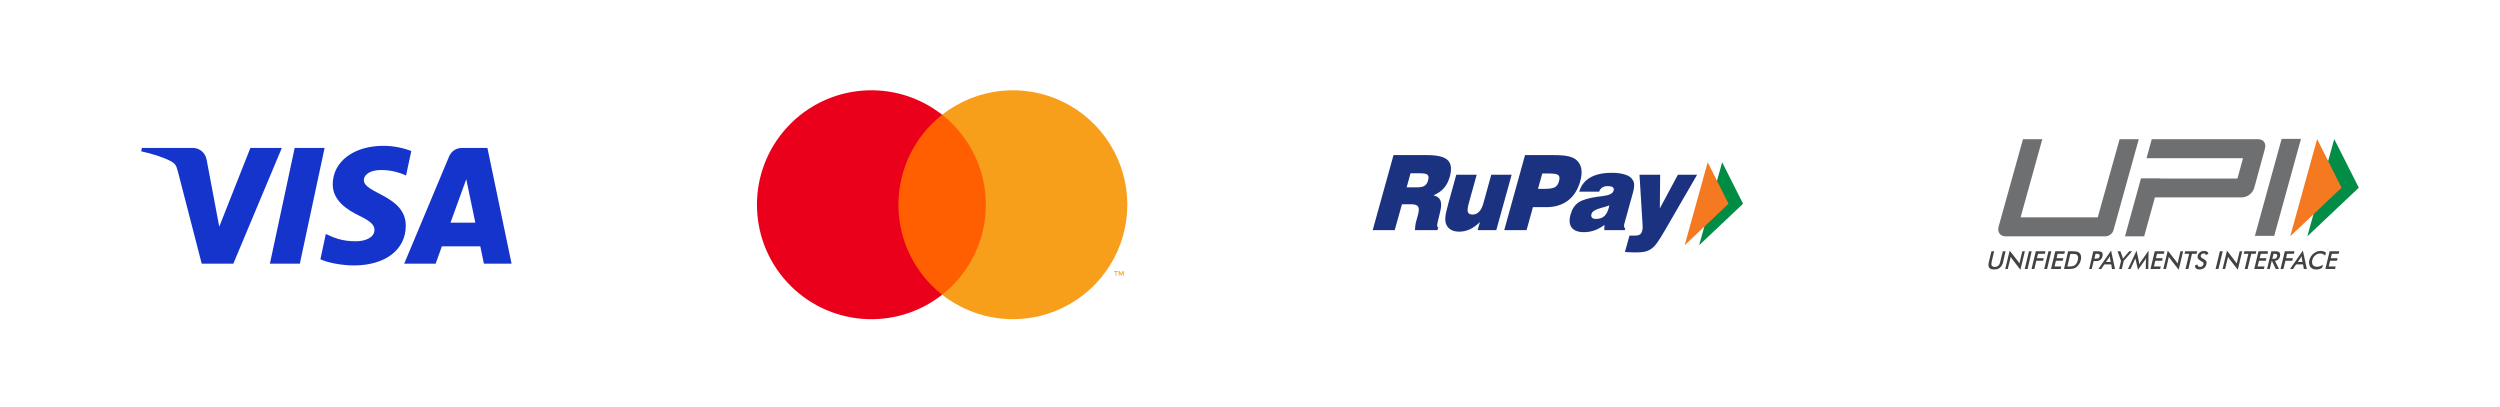 <?xml version="1.0" encoding="utf-8"?>
<svg width="1080px" height="176px" viewBox="0 0 1080 176" version="1.1" xmlns:xlink="http://www.w3.org/1999/xlink" xmlns="http://www.w3.org/2000/svg">
  <defs>
    <filter filterUnits="userSpaceOnUse" color-interpolation-filters="sRGB" id="filter_1">
      <feFlood flood-opacity="0" result="BackgroundImageFix" />
      <feColorMatrix in="SourceAlpha" type="matrix" values="0 0 0 0 0 0 0 0 0 0 0 0 0 0 0 0 0 0 128 0" />
      <feOffset dx="0" dy="2" />
      <feGaussianBlur stdDeviation="2" />
      <feColorMatrix type="matrix" values="0 0 0 0 0.392 0 0 0 0 0.392 0 0 0 0 0.392 0 0 0 0.498 0" />
      <feBlend mode="normal" in2="BackgroundImageFix" result="effect0_dropShadow" />
      <feBlend mode="normal" in="SourceGraphic" in2="effect0_dropShadow" result="shape" />
    </filter>
    <path d="M1080 0L1080 0L1080 176L0 176L0 0L1080 0Z" id="path_1" />
    <clipPath id="clip_1">
      <use xlink:href="#path_1" clip-rule="evenodd" fill-rule="evenodd" />
    </clipPath>
  </defs>
  <g id="Frame">
    <path d="M1080 0L1080 0L1080 176L0 176L0 0L1080 0Z" id="Frame" fill="none" stroke="none" />
    <path d="M257 16C261.971 16 266 20.029 266 25L266 151C266 155.971 261.971 160 257 160L25 160C20.029 160 16 155.971 16 151L16 25C16 20.029 20.029 16 25 16L257 16Z" id="Rectangle" fill="#FFFFFF" stroke="none" filter="url(#filter_1)" clip-path="url(#clip_1)" />
    <path d="M523 16C527.971 16 532 20.029 532 25L532 151C532 155.971 527.971 160 523 160L291 160C286.029 160 282 155.971 282 151L282 25C282 20.029 286.029 16 291 16L523 16Z" id="Rectangle" fill="#FFFFFF" stroke="none" filter="url(#filter_1)" clip-path="url(#clip_1)" />
    <path d="M789 16C793.971 16 798 20.029 798 25L798 151C798 155.971 793.971 160 789 160L557 160C552.029 160 548 155.971 548 151L548 25C548 20.029 552.029 16 557 16L789 16Z" id="Rectangle" fill="#FFFFFF" stroke="none" filter="url(#filter_1)" clip-path="url(#clip_1)" />
    <path d="M1055 16C1059.97 16 1064 20.029 1064 25L1064 151C1064 155.971 1059.97 160 1055 160L823 160C818.029 160 814 155.971 814 151L814 25C814 20.029 818.029 16 823 16L1055 16Z" id="Rectangle" fill="#FFFFFF" stroke="none" filter="url(#filter_1)" clip-path="url(#clip_1)" />
    <g id="Group" transform="translate(327 39)" clip-path="url(#clip_1)">
      <path d="M58.369 10.574L101.633 10.574L101.633 88.322L58.369 88.322L58.369 10.574Z" id="Rectangle" fill="#FF5F00" fill-rule="evenodd" stroke="none" />
      <path d="M61.116 49.448C61.102 34.276 68.066 19.941 80.001 10.574C59.729 -5.361 30.615 -3.041 13.121 15.902C-4.374 34.845 -4.374 64.051 13.121 82.994C30.615 101.937 59.729 104.257 80.001 88.322C68.066 78.955 61.102 64.62 61.116 49.448L61.116 49.448Z" id="Shape" fill="#EB001B" stroke="none" />
      <path d="M160 49.448C160 68.38 149.191 85.649 132.165 93.922C115.138 102.195 94.882 100.02 80 88.321C91.924 78.945 98.885 64.616 98.885 49.447C98.885 34.278 91.924 19.949 80 10.573C94.883 -1.127 115.139 -3.301 132.167 4.973C149.194 13.247 160.002 30.517 160 49.448L160 49.448Z" id="Shape" fill="#F79E1B" stroke="none" />
      <path d="M155.283 80.087L155.283 78.496L155.924 78.496L155.924 78.171L154.29 78.171L154.29 78.496L154.932 78.496L154.932 80.087L155.283 80.087ZM158.456 80.087L158.456 78.168L157.955 78.168L157.379 79.488L156.802 78.168L156.301 78.168L156.301 80.087L156.655 80.087L156.655 78.64L157.195 79.888L157.562 79.888L158.103 78.637L158.103 80.087L158.456 80.087Z" id="Shape" fill="#F79E1B" fill-rule="evenodd" stroke="none" />
    </g>
    <path d="M121.75 63.913L100.802 113.891L87.136 113.891L76.827 74.007C76.202 71.55 75.657 70.65 73.754 69.615C70.647 67.929 65.515 66.347 61 65.366L61.307 63.913L83.306 63.913C86.11 63.913 88.631 65.78 89.267 69.009L94.712 97.929L108.166 63.913L121.75 63.913L121.75 63.913ZM175.298 97.574C175.353 84.383 157.058 83.657 157.184 77.764C157.223 75.971 158.93 74.064 162.668 73.577C164.52 73.335 169.624 73.15 175.414 75.814L177.684 65.216C174.574 64.087 170.571 63 165.591 63C152.812 63 143.819 69.793 143.743 79.521C143.66 86.716 150.162 90.731 155.06 93.121C160.099 95.57 161.79 97.143 161.771 99.333C161.735 102.686 157.752 104.166 154.03 104.224C147.531 104.324 143.76 102.466 140.755 101.068L138.411 112.017C141.432 113.403 147.008 114.612 152.789 114.673C166.371 114.673 175.256 107.964 175.298 97.574M209.043 113.891L221 113.891L210.563 63.913L199.526 63.913C197.044 63.913 194.951 65.358 194.024 67.58L174.624 113.891L188.199 113.891L190.894 106.426L207.482 106.426L209.043 113.891L209.043 113.891ZM194.617 96.183L201.422 77.418L205.338 96.183L194.617 96.183L194.617 96.183ZM140.222 63.913L129.531 113.891L116.603 113.891L127.298 63.913L140.222 63.913L140.222 63.913Z" id="path4" fill="#1434CB" fill-rule="evenodd" stroke="none" clip-path="url(#clip_1)" />
    <g id="layer1" transform="translate(593 67)" clip-path="url(#clip_1)">
      <path d="M150.973 3.09L160 21.014L141.024 38.947L150.973 3.09Z" id="g234" fill="#008C44" stroke="none" />
      <path d="M144.723 3.09L153.736 21.014L134.773 38.947L144.723 3.09Z" id="g238" fill="#F47920" stroke="none" />
      <path d="M0 32.422L8.999 7.62939e-06L23.386 7.62939e-06C27.883 7.62939e-06 30.886 0.712 32.414 2.179C33.932 3.634 34.224 6.009 33.309 9.347C32.756 11.314 31.916 12.964 30.761 14.269C29.615 15.575 28.104 16.608 26.244 17.368C27.822 17.747 28.826 18.501 29.276 19.631C29.724 20.761 29.672 22.408 29.129 24.568L28.034 29.097L28.031 29.219C27.715 30.487 27.809 31.166 28.323 31.221L27.992 32.422L18.259 32.422C18.292 31.659 18.352 30.977 18.417 30.404C18.488 29.818 18.575 29.364 18.661 29.052L19.569 25.814C20.026 24.13 20.054 22.956 19.63 22.279C19.202 21.585 18.243 21.243 16.73 21.243L12.64 21.243L9.521 32.422L0 32.422ZM14.664 13.937L19.045 13.937C20.58 13.937 21.713 13.718 22.411 13.264C23.113 12.807 23.634 12.035 23.939 10.918C24.256 9.782 24.178 8.99 23.724 8.539C23.271 8.082 22.186 7.86 20.48 7.86L16.351 7.86L14.664 13.937Z" id="g242" fill="#1B3281" fill-rule="evenodd" stroke="none" />
      <path d="M60.028 8.498L53.393 32.425L45.33 32.425L46.321 28.92C44.902 30.314 43.45 31.372 41.986 32.049C40.534 32.737 39.002 33.076 37.388 33.076C36.055 33.076 34.91 32.834 33.988 32.353C33.056 31.875 32.361 31.147 31.893 30.188C31.479 29.348 31.298 28.311 31.369 27.072C31.443 25.852 31.874 23.795 32.672 20.914L36.111 8.498L44.93 8.498L41.499 20.856C40.997 22.665 40.878 23.936 41.122 24.629C41.377 25.327 42.056 25.688 43.16 25.688C44.271 25.688 45.205 25.286 45.977 24.464C46.759 23.65 47.364 22.436 47.818 20.821L51.221 8.498L60.028 8.498Z" id="g246" fill="#1B3281" stroke="none" />
      <path d="M56.828 32.422L65.817 7.62939e-06L78.184 7.62939e-06C80.913 7.62939e-06 83.025 0.161 84.531 0.515C86.034 0.853 87.212 1.403 88.088 2.179C89.186 3.193 89.858 4.448 90.135 5.955C90.395 7.461 90.241 9.215 89.671 11.275C88.664 14.899 86.899 17.677 84.383 19.617C81.859 21.533 78.737 22.495 75.011 22.495L69.223 22.495L66.474 32.422L56.828 32.422ZM71.415 14.577L74.524 14.577C76.535 14.577 77.948 14.329 78.776 13.85C79.578 13.364 80.147 12.502 80.495 11.275C80.842 10.032 80.752 9.163 80.228 8.678C79.722 8.195 78.431 7.95 76.366 7.95L73.263 7.95L71.415 14.577Z" id="g250" fill="#1B3281" fill-rule="evenodd" stroke="none" />
      <path d="M100.048 32.422L100.138 30.15C98.716 31.215 97.275 32.019 95.828 32.522C94.386 33.034 92.851 33.294 91.206 33.294C88.709 33.294 86.967 32.616 85.96 31.302C84.965 29.986 84.801 28.096 85.48 25.686C86.13 23.307 87.286 21.556 88.953 20.436C90.611 19.303 93.379 18.492 97.264 17.974C97.756 17.894 98.416 17.829 99.243 17.73C102.114 17.397 103.727 16.632 104.074 15.383C104.255 14.7 104.145 14.196 103.72 13.886C103.311 13.565 102.546 13.407 101.441 13.407C100.524 13.407 99.787 13.597 99.182 13.992C98.577 14.391 98.126 14.974 97.821 15.794L89.223 15.794C89.999 13.101 91.586 11.066 93.967 9.705C96.34 8.321 99.468 7.655 103.343 7.655C105.165 7.655 106.797 7.825 108.24 8.195C109.684 8.55 110.74 9.055 111.425 9.666C112.269 10.429 112.767 11.299 112.91 12.261C113.074 13.22 112.894 14.595 112.391 16.394L108.693 29.732C108.574 30.169 108.551 30.559 108.616 30.913C108.693 31.251 108.841 31.54 109.101 31.747L108.903 32.422L100.048 32.422ZM102.191 21.74C101.255 22.116 100.038 22.477 98.525 22.872C96.15 23.51 94.814 24.36 94.525 25.412C94.325 26.088 94.406 26.609 94.736 27.005C95.062 27.381 95.629 27.572 96.427 27.572C97.891 27.572 99.066 27.202 99.942 26.471C100.82 25.731 101.477 24.569 101.937 22.966C102.017 22.625 102.088 22.38 102.133 22.197L102.191 21.74Z" id="g254" fill="#1B3281" fill-rule="evenodd" stroke="none" />
      <path d="M108.973 41.853L110.93 34.771L113.454 34.771C114.297 34.771 114.96 34.605 115.43 34.301C115.907 33.986 116.231 33.455 116.418 32.74C116.512 32.425 116.569 32.093 116.609 31.717C116.634 31.318 116.634 30.896 116.609 30.407L115.262 8.498L124.189 8.498L124.051 23.016L131.844 8.498L140.145 8.498L126.368 32.31C124.804 34.971 123.668 36.799 122.947 37.797C122.235 38.783 121.559 39.549 120.903 40.067C120.053 40.785 119.103 41.293 118.079 41.589C117.052 41.892 115.488 42.043 113.386 42.043C112.781 42.043 112.085 42.031 111.332 41.992C110.585 41.963 109.787 41.918 108.973 41.853" id="g258" fill="#1B3281" stroke="none" />
    </g>
    <g id="g2334" transform="translate(859 60)" clip-path="url(#clip_1)">
      <path d="M1.308 48.536L2.474 48.536L1.376 53.189C1.239 53.873 1.239 54.424 1.444 54.766C1.722 55.108 2.132 55.313 2.748 55.313C3.363 55.313 3.842 55.108 4.252 54.766C4.662 54.424 4.935 53.873 5.072 53.189L6.239 48.536L7.401 48.536L6.307 53.326C6.029 54.356 5.619 55.108 4.935 55.655C4.32 56.202 3.5 56.407 2.474 56.407C1.444 56.407 0.761 56.202 0.351 55.655C0.009 55.176 -0.128 54.356 0.145 53.326L1.308 48.536Z" id="g2340" fill="#424143" stroke="none" />
      <path d="M7.264 56.202L9.178 48.263L12.806 52.916C12.874 53.053 13.011 53.189 13.08 53.326C13.148 53.531 13.285 53.668 13.353 53.873L14.652 48.536L15.75 48.536L13.832 56.544L10.136 51.754C10.067 51.617 9.999 51.48 9.862 51.343C9.794 51.207 9.725 51.07 9.657 50.865L8.358 56.202L7.264 56.202Z" id="g2344" fill="#424143" stroke="none" />
      <path d="M15.682 56.202L17.528 48.536L18.69 48.536L16.913 56.202L15.682 56.202Z" id="g2348" fill="#424143" stroke="none" />
      <path d="M18.622 56.202L20.472 48.536L24.642 48.536L24.369 49.63L21.429 49.63L20.95 51.549L23.89 51.549L23.617 52.642L20.677 52.642L19.852 56.202L18.622 56.202Z" id="g2352" fill="#424143" stroke="none" />
      <path d="M24.095 56.202L25.945 48.536L27.176 48.536L25.33 56.202L24.095 56.202Z" id="g2356" fill="#424143" stroke="none" />
      <path d="M27.039 56.202L28.885 48.536L33.06 48.536L32.786 49.63L29.847 49.63L29.436 51.549L32.376 51.549L32.103 52.642L29.159 52.642L28.543 55.108L31.487 55.108L31.214 56.202L27.039 56.202Z" id="g2360" fill="#424143" stroke="none" />
      <path d="M34.09 55.108L35.115 55.108C35.662 55.108 36.141 55.04 36.414 54.972C36.688 54.903 36.961 54.767 37.235 54.63C37.577 54.356 37.85 54.083 38.124 53.668C38.329 53.327 38.466 52.848 38.602 52.369C38.743 51.891 38.743 51.48 38.743 51.07C38.671 50.724 38.534 50.451 38.329 50.177C38.124 49.972 37.919 49.835 37.645 49.767C37.372 49.699 36.893 49.699 36.278 49.699L35.867 49.699L35.389 49.699L34.09 55.108ZM32.65 56.203L34.432 48.536L36.073 48.536C37.166 48.536 37.919 48.605 38.329 48.741C38.743 48.81 39.085 49.015 39.29 49.288C39.701 49.63 39.906 50.04 39.974 50.587C40.111 51.139 40.042 51.754 39.906 52.369C39.701 53.053 39.495 53.668 39.085 54.22C38.743 54.698 38.329 55.177 37.85 55.519C37.44 55.792 37.03 55.929 36.551 56.066C36.141 56.134 35.457 56.203 34.568 56.203L34.295 56.203L32.65 56.203Z" id="g2364" fill="#424143" fill-rule="evenodd" stroke="none" />
      <path d="M45.789 51.754L46.131 51.754C46.746 51.754 47.225 51.686 47.498 51.549C47.772 51.412 47.909 51.139 48.05 50.724C48.118 50.314 48.05 50.04 47.84 49.904C47.703 49.699 47.225 49.63 46.61 49.63L46.268 49.63L45.789 51.754ZM45.447 52.78L44.627 56.203L43.533 56.203L45.31 48.536L47.157 48.536C47.703 48.536 48.118 48.605 48.323 48.673C48.597 48.741 48.802 48.81 48.938 48.946C49.144 49.151 49.28 49.357 49.349 49.699C49.417 49.972 49.349 50.314 49.28 50.656C49.212 51.002 49.075 51.344 48.87 51.686C48.665 51.959 48.392 52.233 48.118 52.369C47.909 52.506 47.635 52.643 47.362 52.711C47.088 52.78 46.678 52.78 46.199 52.78L45.926 52.78L45.447 52.78Z" id="g2368" fill="#424143" fill-rule="evenodd" stroke="none" />
      <path d="M50.784 53.19L52.84 53.19L52.494 51.48C52.494 51.344 52.494 51.207 52.494 51.07C52.425 50.934 52.425 50.797 52.425 50.587C52.357 50.797 52.288 50.934 52.22 51.07C52.152 51.207 52.015 51.344 51.947 51.48L50.784 53.19ZM53.387 56.203L53.045 54.22L50.1 54.22L48.733 56.203L47.498 56.203L52.977 48.263L54.686 56.203L53.387 56.203Z" id="g2372" fill="#424143" fill-rule="evenodd" stroke="none" />
      <path d="M56.463 56.202L57.283 52.711L55.779 48.536L57.01 48.536L57.971 51.138C57.971 51.207 58.039 51.343 58.039 51.412C58.108 51.549 58.108 51.685 58.108 51.754C58.245 51.685 58.313 51.549 58.381 51.412C58.45 51.343 58.518 51.207 58.586 51.138L60.843 48.536L62.077 48.536L58.45 52.711L57.629 56.202L56.463 56.202Z" id="g2376" fill="#424143" stroke="none" />
      <path d="M68.029 52.437C68.029 52.369 68.029 52.232 68.098 51.959C68.098 51.754 68.098 51.549 68.098 51.412C68.029 51.549 67.961 51.754 67.893 51.891C67.756 52.096 67.688 52.301 67.551 52.437L64.607 56.544L63.65 52.369C63.581 52.232 63.581 52.027 63.513 51.891C63.513 51.685 63.513 51.549 63.513 51.412C63.445 51.549 63.376 51.754 63.376 51.891C63.308 52.096 63.239 52.232 63.103 52.437L61.389 56.202L60.295 56.202L63.992 48.263L65.017 53.053C65.017 53.121 65.085 53.258 65.085 53.463C65.085 53.6 65.154 53.873 65.154 54.151C65.29 53.873 65.496 53.6 65.701 53.258C65.769 53.189 65.838 53.121 65.838 53.053L69.192 48.263L69.055 56.202L67.961 56.202L68.029 52.437Z" id="g2380" fill="#424143" stroke="none" />
      <path d="M70.012 56.202L71.862 48.536L76.037 48.536L75.759 49.63L72.82 49.63L72.341 51.549L75.281 51.549L75.076 52.642L72.067 52.642L71.52 55.108L74.46 55.108L74.187 56.202L70.012 56.202Z" id="g2384" fill="#424143" stroke="none" />
      <path d="M75.554 56.202L77.473 48.263L81.1 52.916C81.237 53.053 81.305 53.189 81.374 53.326C81.51 53.531 81.579 53.668 81.716 53.873L82.946 48.536L84.109 48.536L82.194 56.544L78.498 51.754C78.361 51.617 78.293 51.48 78.225 51.343C78.088 51.207 78.02 51.07 77.951 50.865L76.721 56.202L75.554 56.202Z" id="g2388" fill="#424143" stroke="none" />
      <path d="M87.941 49.63L86.369 56.202L85.134 56.202L86.711 49.63L84.724 49.63L84.997 48.536L90.202 48.536L89.928 49.63L87.941 49.63Z" id="g2392" fill="#424143" stroke="none" />
      <path d="M89.24 54.698L90.27 54.219C90.27 54.561 90.407 54.834 90.612 55.04C90.817 55.176 91.091 55.313 91.501 55.313C91.843 55.313 92.184 55.176 92.389 54.971C92.663 54.766 92.868 54.493 92.936 54.151C93.005 53.668 92.8 53.258 92.116 52.916C92.048 52.916 91.979 52.848 91.911 52.848C91.227 52.437 90.749 52.027 90.544 51.685C90.338 51.412 90.338 51.002 90.407 50.519C90.544 49.835 90.885 49.357 91.432 48.946C91.911 48.605 92.526 48.4 93.141 48.4C93.757 48.4 94.167 48.536 94.513 48.741C94.787 48.946 94.992 49.22 94.992 49.63L93.962 50.177C93.825 49.904 93.757 49.767 93.62 49.63C93.415 49.493 93.21 49.493 93.005 49.493C92.663 49.493 92.389 49.562 92.184 49.767C91.911 49.904 91.774 50.109 91.706 50.45C91.638 50.865 91.911 51.343 92.663 51.754C92.731 51.754 92.8 51.754 92.8 51.754C93.483 52.164 93.894 52.506 94.099 52.848C94.304 53.121 94.304 53.531 94.167 54.083C94.03 54.766 93.689 55.381 93.141 55.792C92.595 56.202 91.911 56.407 91.159 56.407C90.544 56.407 90.065 56.27 89.719 55.997C89.377 55.655 89.24 55.245 89.24 54.698L89.24 54.698Z" id="g2396" fill="#424143" stroke="none" />
      <path d="M98.137 56.202L99.987 48.536L101.217 48.536L99.371 56.202L98.137 56.202Z" id="g2400" fill="#424143" stroke="none" />
      <path d="M101.149 56.202L103.063 48.263L106.623 52.916C106.759 53.053 106.828 53.189 106.964 53.326C107.033 53.531 107.169 53.668 107.238 53.873L108.541 48.536L109.635 48.536L107.716 56.544L104.025 51.754C103.956 51.617 103.82 51.48 103.747 51.343C103.678 51.207 103.61 51.07 103.542 50.865L102.243 56.202L101.149 56.202Z" id="g2404" fill="#424143" stroke="none" />
      <path d="M113.536 49.63L111.959 56.202L110.729 56.202L112.301 49.63L110.319 49.63L110.524 48.536L115.724 48.536L115.45 49.63L113.536 49.63Z" id="g2408" fill="#424143" stroke="none" />
      <path d="M114.835 56.202L116.681 48.536L120.787 48.536L120.582 49.63L117.638 49.63L117.16 51.549L120.104 51.549L119.83 52.642L116.886 52.642L116.271 55.108L119.283 55.108L119.01 56.202L114.835 56.202Z" id="g2412" fill="#424143" stroke="none" />
      <path d="M122.638 51.822L122.843 51.822C123.527 51.822 123.937 51.754 124.21 51.617C124.415 51.48 124.621 51.207 124.689 50.797C124.826 50.382 124.757 50.04 124.552 49.904C124.415 49.699 124.005 49.63 123.39 49.63L123.185 49.63L122.638 51.822ZM122.36 52.78L121.539 56.203L120.377 56.203L122.223 48.536L123.937 48.536C124.415 48.536 124.757 48.605 125.031 48.673C125.304 48.741 125.509 48.81 125.646 49.015C125.851 49.151 125.988 49.425 125.988 49.699C126.056 49.972 126.056 50.314 125.988 50.656C125.851 51.275 125.578 51.754 125.168 52.096C124.826 52.438 124.347 52.643 123.8 52.711L125.509 56.203L124.142 56.203L122.501 52.78L122.36 52.78Z" id="g2416" fill="#424143" fill-rule="evenodd" stroke="none" />
      <path d="M126.193 56.202L128.043 48.536L132.218 48.536L131.944 49.63L129 49.63L128.59 51.549L131.53 51.549L131.256 52.642L128.316 52.642L127.428 56.202L126.193 56.202Z" id="g2420" fill="#424143" stroke="none" />
      <path d="M133.653 53.19L135.705 53.19L135.363 51.48C135.363 51.344 135.363 51.207 135.294 51.07C135.294 50.934 135.294 50.797 135.294 50.587C135.226 50.797 135.089 50.934 135.021 51.07C134.953 51.207 134.884 51.344 134.816 51.48L133.653 53.19ZM136.252 56.203L135.91 54.22L132.901 54.22L131.598 56.203L130.299 56.203L135.841 48.263L137.555 56.203L136.252 56.203Z" id="g2424" fill="#424143" fill-rule="evenodd" stroke="none" />
      <path d="M145.421 50.45C145.147 50.109 144.874 49.904 144.532 49.767C144.19 49.63 143.78 49.493 143.37 49.493C142.549 49.493 141.797 49.767 141.182 50.314C140.562 50.865 140.084 51.549 139.879 52.437C139.742 53.258 139.81 53.941 140.152 54.493C140.562 54.971 141.114 55.245 141.866 55.245C142.276 55.245 142.754 55.176 143.165 55.04C143.575 54.903 144.053 54.629 144.464 54.288L144.19 55.723C143.78 55.928 143.37 56.133 142.96 56.27C142.549 56.339 142.139 56.407 141.661 56.407C141.114 56.407 140.562 56.339 140.152 56.133C139.742 55.928 139.4 55.655 139.058 55.313C138.785 54.903 138.648 54.493 138.58 54.014C138.443 53.531 138.511 52.984 138.648 52.437C138.785 51.822 138.99 51.343 139.332 50.797C139.605 50.314 140.015 49.904 140.494 49.493C140.973 49.151 141.455 48.878 141.934 48.673C142.481 48.468 143.028 48.4 143.575 48.4C143.985 48.4 144.395 48.468 144.805 48.605C145.147 48.741 145.489 48.878 145.835 49.151L145.421 50.45Z" id="g2428" fill="#424143" stroke="none" />
      <path d="M145.557 56.202L147.408 48.536L151.582 48.536L151.309 49.63L148.365 49.63L147.886 51.549L150.83 51.549L150.557 52.642L147.613 52.642L146.997 55.108L150.006 55.108L149.732 56.202L145.557 56.202Z" id="g2432" fill="#424143" stroke="none" />
      <path d="M123.458 41.896L115.109 41.896L126.671 0L135.02 0L123.458 41.896Z" id="g2436" fill="#6E6F71" stroke="none" />
      <path d="M119.078 1.299C118.531 0.547 117.638 0.137 116.408 0.137L70.559 0.137L68.303 8.349L76.652 8.349L76.652 8.349L109.977 8.349L107.58 17.113L74.255 17.113L74.255 17.045L65.906 17.045L58.996 42.101L67.278 42.101L71.931 25.262L109.43 25.262C110.592 25.262 111.754 24.915 112.78 24.095C113.81 23.275 114.493 22.317 114.835 21.151L119.42 4.38C119.762 3.149 119.693 2.119 119.078 1.299L119.078 1.299Z" id="g2440" fill="#6E6F71" stroke="none" />
      <path d="M54.07 39.294C53.66 40.935 52.151 42.101 50.442 42.101L7.401 42.101C6.239 42.101 5.346 41.691 4.799 40.866C4.183 40.046 4.115 39.089 4.389 37.926L14.926 0.137L23.275 0.137L13.9 33.884L47.225 33.884L56.668 0.137L64.949 0.137L54.07 39.294Z" id="g2444" fill="#6E6F71" stroke="none" />
      <path d="M149.39 0.068L160 21.083L137.759 42.101L149.39 0.068Z" id="g2448" fill="#028C45" stroke="none" />
      <path d="M142.002 0.068L152.539 21.083L130.367 42.101L142.002 0.068Z" id="g2452" fill="#F47920" stroke="none" />
    </g>
  </g>
</svg>